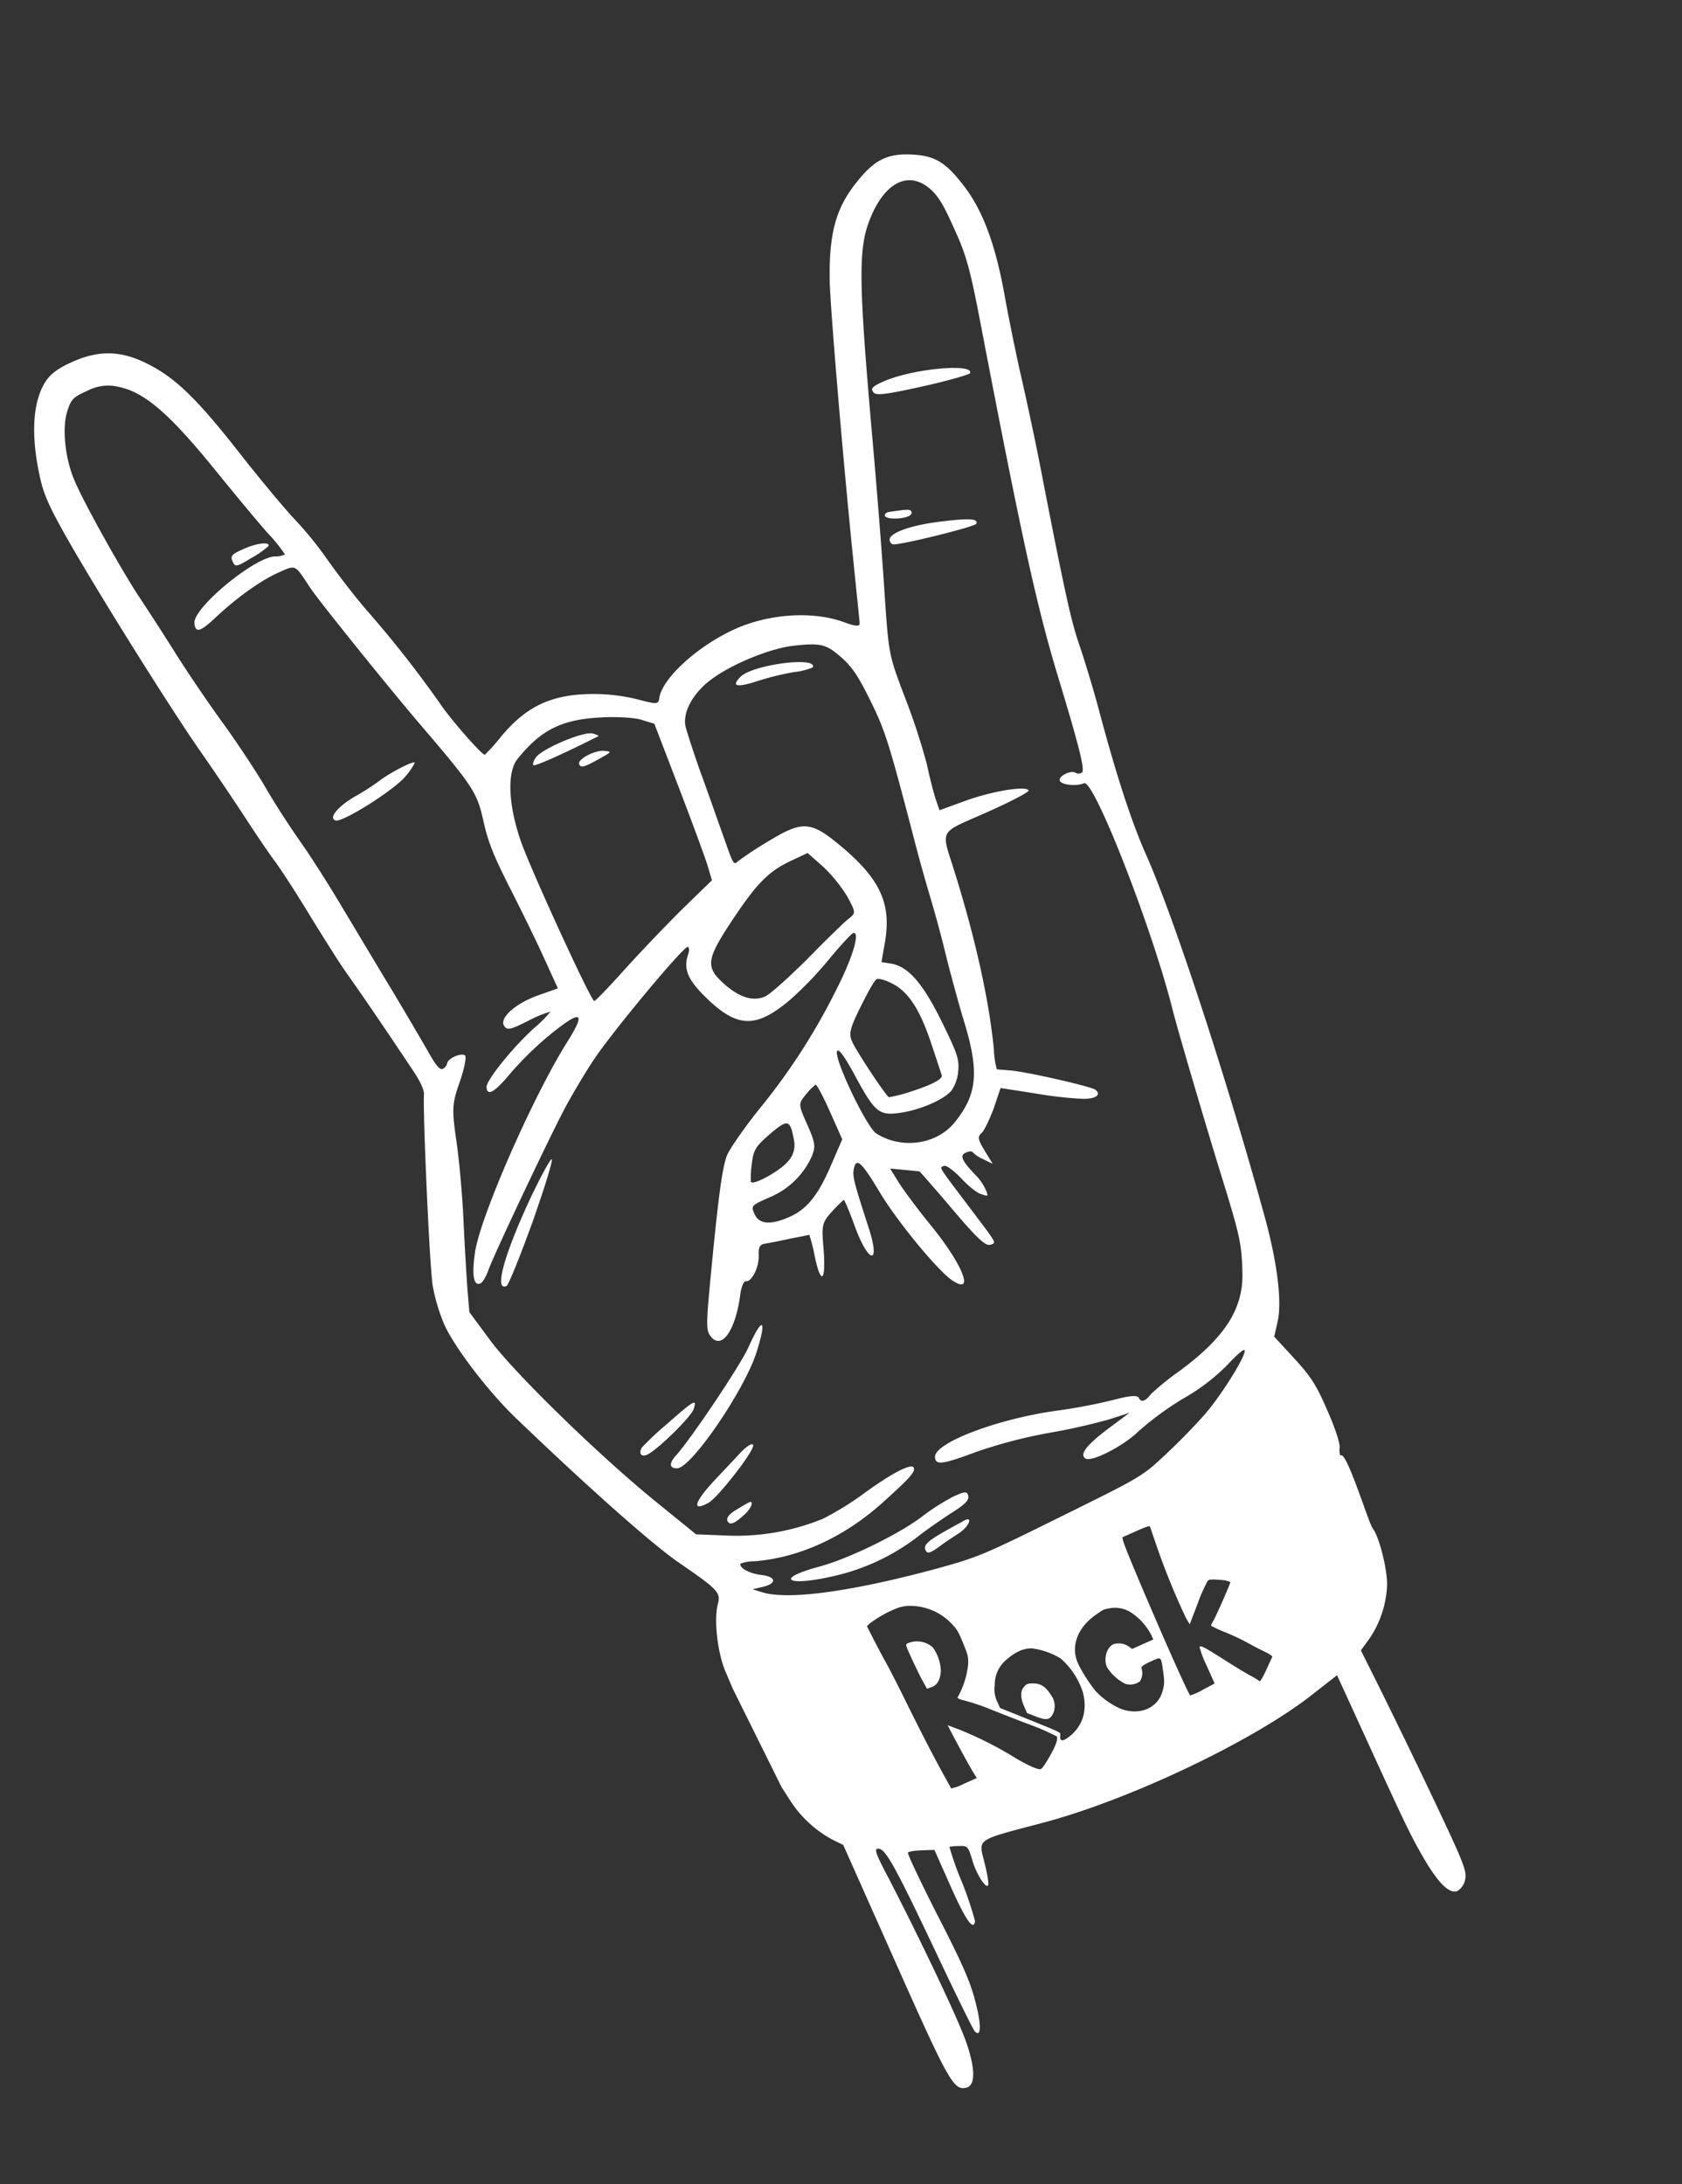 <svg id="Composant_12_1" data-name="Composant 12 – 1" xmlns="http://www.w3.org/2000/svg" xmlns:xlink="http://www.w3.org/1999/xlink" width="370.984" height="481.693" viewBox="0 0 370.984 481.693">
  <rect x="0" y="0" width="370.984" height="481.693" fill="#333333" stroke="none"/>
  <defs>
    <clipPath id="clip-path">
      <rect id="Rectangle_44" data-name="Rectangle 44" width="213.693" height="432.137" fill="#fff"/>
    </clipPath>
  </defs>
  <g id="Groupe_44" data-name="Groupe 44" transform="matrix(0.914, -0.407, 0.407, 0.914, 0, 86.917)">
    <g id="Groupe_43" data-name="Groupe 43" clip-path="url(#clip-path)">
      <path id="Tracé_164" data-name="Tracé 164" d="M10.624,1.362C6.109,4.085,2.6,10.679.664,19.995-.126,23.578-.2,26.445.376,32.9,1.452,45.436,5.894,77.04,8.188,89.223c1.147,5.876,2.58,14.118,3.225,18.131.646,4.085,1.577,9.388,2.151,11.825.5,2.437,1.505,8.814,2.15,14.117.717,5.3,1.649,11.9,2.222,14.692,1,4.8,2.938,15.622,4.586,25.3.5,2.794.5,4.945.071,5.733C20.73,182.53,8.116,214.636,7.185,218.362a40.674,40.674,0,0,0-1.147,8.743c0,5.59,2.8,17.343,5.948,25.154,8.457,20.783,16.2,37.768,19.851,43.786,5.59,9.1,5.876,9.962,4.229,11.969-2.222,2.794-4.371,9.6-4.515,14.046l-.072,4.3,1,24.224.5,3.3a25.564,25.564,0,0,0,4.946,11.753l1.791,2.15V395.8c0,29.167.215,31.388,3.01,31.89,2.078.43,3.583-3.081,4.084-9.388.431-5.66-.071-24.652-.931-39.7-.431-6.164-.287-7.31.5-6.952,1.505.573,1.863,4.73,2.365,25.584.215,10.32.573,19.207.716,19.78.717,2.15,2.007-.646,2.868-6.164.716-4.371.716-8.815.071-20.424-.43-8.17-.573-15.049-.358-15.265s1.505.144,2.939.717l2.652,1.075v8.958c0,8.027.573,10.965,1.791,9.03a75.162,75.162,0,0,0,.86-9.03,67.565,67.565,0,0,1,.645-8.241,14.439,14.439,0,0,1,2.007.716c1.72.646,1.791.932,1.433,3.87-.5,3.225.144,7.381.932,6.593.287-.215.86-2.437,1.29-4.945.932-5.3.071-5.161,15.05-2.724,19.708,3.225,50.165,2.437,66.146-1.647l6.593-1.649.144,14.046c.215,22.216.286,24.51.859,30.171.717,6.807,2.007,10.032,3.942,10.032a3.878,3.878,0,0,0,2.652-1.791c1-1.505,1.075-3.869.717-18.776-.215-9.388-.646-21.427-.86-26.8l-.43-9.746,2.866-1.649a22.609,22.609,0,0,0,8.17-8.958c1.5-2.939,2.866-10.606,2.293-12.828-.357-1.649,1.649-17.629.144-17.629-.286,0-.071-.717.43-1.649s.86-4.371.86-8.743c.071-6.02-.286-8.17-2.007-13.33l-2.077-6.162,1.935-2.58c2.794-3.655,5.374-12.183,6.951-22.718,4.8-31.819,8.528-68.368,8.528-83.345,0-7.74,1.148-18.777,3.512-33.467.788-4.945,1.576-11.538,1.863-14.692.43-5.447,2.078-13.187,7.883-38.341,1.433-6.091,3.367-15.336,4.371-20.423,1-5.161,2.794-13.187,3.942-17.916,2.794-11.18,3.3-19.207,1.791-25.728-1.576-6.737-3.154-9.03-7.883-11.394-4.586-2.293-7.74-2.222-12.971.43-6.88,3.44-10.535,7.811-14.763,17.7-2.293,5.446-13.33,37.122-20.424,58.764-2.151,6.522-4.013,12.255-4.229,12.828-.286.788-1.074.358-3.081-1.576-5.16-5.017-14.19-8.386-22.359-8.386-9.1,0-19.278,3.368-21.642,7.1-.717,1.218-1.075,1.074-4.444-1.649a40.644,40.644,0,0,0-8.17-4.945c-8.457-3.8-14.692-3.8-22.789.215a39.463,39.463,0,0,1-4.8,2.15c-.573,0-3.8-10.463-4.443-14.332A244.038,244.038,0,0,0,54.7,77.184c-1.218-3.871-2.723-10.105-3.511-13.975A81.183,81.183,0,0,0,48.1,51.6c-.932-2.58-3.081-10.177-4.8-16.841C39.506,19.35,37,12.9,32.841,7.668,28.612,2.223,24.1,0,17.5,0c-3.3,0-5.3.43-6.881,1.361m13.4,7.453c5.232,3.512,8.313,9.962,12.9,27.233,1.577,5.805,3.583,13.043,4.586,16.125a33.886,33.886,0,0,1,1.505,5.66,4.394,4.394,0,0,1-2.221-.5c-4.3-1.649-20.926,3.01-22.144,6.162-.789,2.151.286,2.365,4.443.932,6.306-2.221,12.757-3.511,16.985-3.511,4.3,0,4.013-.287,5.016,5.876.5,3.081,6.666,26.444,9.818,37.122,5.232,17.629,5.447,19.063,4.157,25.44-.932,4.587-1.074,7.74-.645,16.125.286,5.733.573,13.473.573,17.271l.071,6.952-4.515-.358c-5.374-.431-10.1,1.074-9.675,3.152.215,1.147,1,1.29,5.447,1.075a25.027,25.027,0,0,1,5.16.144,25.64,25.64,0,0,1-4.8,1.863c-5.948,1.935-14.333,6.235-14.834,7.6-.789,2.006,1.218,1.791,6.234-.717a75.21,75.21,0,0,1,10.535-3.942c9.316-2.579,10.32-1.72,3.44,2.866-11.9,8.027-32.822,27.09-37.266,33.9-2.794,4.371-3.44,6.879-1.791,6.879.573,0,1.72-.86,2.723-1.863,2.222-2.437,24.008-21.141,30.028-25.871,2.58-2.006,7.023-5.16,9.962-7.023,6.091-3.942,28.665-15.049,29.238-14.4.287.215-.071,1-.717,1.649-2.221,2.508-2.221,5.016-.142,10.248,3.583,8.958,7.309,10.677,16.841,7.883a79.19,79.19,0,0,0,11.68-4.8c3.512-1.72,6.666-3.081,6.952-2.938,1.434.5-2.652,5.16-8.815,10.1A139.074,139.074,0,0,1,88.81,212.055c-4.73,2.437-9.531,5.376-10.606,6.378-2.006,1.935-5.231,7.1-14.261,23.076-5.374,9.531-5.805,10.463-5.232,12.255,1.075,3.368,5.519.644,9.6-6.02.86-1.433,1.935-2.437,2.293-2.222,1.147.717,3.942-1.576,4.945-4.013.717-1.791,1.219-2.15,2.437-1.791.86.215,3.3.788,5.447,1.218,2.15.5,4.013.932,4.157.932a36.8,36.8,0,0,1-.86,4.945c-1.361,6.45.072,5.949,2.509-.932,1.647-4.8,2.006-5.3,4.872-6.593a34.261,34.261,0,0,1,3.512-1.361c.215,0,.144,2.652-.071,5.876-.717,9.388,1.72,10.893,2.652,1.72,1.074-10.1,1.289-11.609,2.293-12.971,1.505-2.078,2.15-.717,3.081,6.952.86,7.381,4.73,21.427,6.808,24.509,3.154,4.873,3.44-2.437.5-13.258-1.147-4.228-2.293-9.316-2.58-11.323l-.5-3.655,2.8,1.576c1.505.861,2.8,1.577,2.866,1.649s1.29,4.013,2.724,8.814c2.938,10.177,3.869,12.327,5.16,12.327,1.218,0,1.29.645-1.219-10.177s-2.364-9.889-1.218-9.889c.5,0,1.505,1.791,2.293,3.941.717,2.151,1.863,4.444,2.652,5.088,1.219,1.147,1.29,1.147,1.29-.645a11.7,11.7,0,0,0-.645-3.512c-1.577-4.3-1.577-5.589-.072-5.589.788,0,1.434.215,1.434.5a7.734,7.734,0,0,0,1.505,2.365l1.505,1.791-.431-3.367c-.357-2.868-.215-3.441.932-3.8.717-.215,2.8-2.006,4.659-3.869l3.225-3.512,6.665,4.3a85.186,85.186,0,0,0,9.03,5.3c2.58,1.147,4.085.788,3.225-.788-.717-1.147-12.756-10.177-15.623-11.609-1.147-.646-2.221-1.219-2.364-1.29a18.336,18.336,0,0,1,1.218-4.371c3.368-10.177,6.092-23.291,7.955-38.985,1.219-10.32-.071-9.316,11.9-9.316,5.805,0,10.32-.287,10.32-.646,0-1.218-7.454-3.154-13.616-3.583l-6.091-.43.215-2.508c.144-1.361.717-4.945,1.361-7.883a143.763,143.763,0,0,0,1.576-15.407c.573-10.033.573-10.033,5.017-22.217,2.508-6.736,7.381-20.424,10.821-30.457,12.756-37.122,15.121-42.425,20.926-47.656,5.876-5.232,11.251-5.232,13.831,0,1.074,2.293,1.361,4.37,1.361,10.39.071,6.45-.43,9.6-3.3,21.858-10.892,46.653-13.974,61.7-15.981,77.756-1.935,15.407-2.866,21-3.727,21.284a1.28,1.28,0,0,1-1.29-.43c-.645-1.147-3.941-.932-3.941.144,0,1,2.866,2.652,4.658,2.652,2.365,0,.717,35.473-2.508,53.748-.788,4.586-3.8,27.018-5.374,40.49-1.363,11.036-1.792,12.971-4.157,18.632-3.082,7.31-9.388,11.394-21.428,14.046a63.19,63.19,0,0,0-7.811,2.078c-1.791,1-2.8.861-2.8-.286,0-.717-1.576-1.29-5.16-1.863a120.617,120.617,0,0,1-12.756-3.01c-12.542-3.583-27.3-4.443-28.451-1.505-.645,1.72.789,2.151,8.672,2.652a106.273,106.273,0,0,1,16.268,2.652,135.615,135.615,0,0,0,13.545,2.724l4.657.5-5.733,1.29c-5.876,1.361-8.1,2.58-7.238,3.942s8.743.932,13.185-.717a67.376,67.376,0,0,1,11.969-2.58,44.212,44.212,0,0,0,11.968-2.866c2.293-1,4.371-1.647,4.586-1.433.717.717-8.17,6.808-13.616,9.387-2.794,1.29-8.1,3.441-11.753,4.659-6.521,2.293-7.023,2.293-26.659,3.081-19.278.788-20.352.717-30.243-.788C63.728,317.4,50.756,313.6,46.17,309.735l-1.791-1.577,2.221.431c3.3.645,3.727-.861.717-2.58-2.222-1.361-3.727-3.368-3.081-4.085a8.7,8.7,0,0,1,3.081.789c9.388,3.3,20.281,3.152,31.1-.358,7.669-2.509,9.317-3.225,9.317-4.229,0-1.147-4.945-.859-12.255.717a66.548,66.548,0,0,1-10.535,1.434,50.386,50.386,0,0,1-20.925-5.232l-6.091-3.01-4.8-9.46c-7.238-14.046-17.343-39.271-19.278-48.158L12.2,226.962l1.647-4.73c.932-2.579,3.368-9.1,5.447-14.4s4.659-12.9,5.733-16.841c1.863-6.521,2.365-7.525,5.876-11.251,2.151-2.293,3.656-4.444,3.441-4.873-.573-.932-3.727-.932-4.3,0a1.862,1.862,0,0,1-1.434.717c-.645,0-1.074-1.434-1.361-4.873-.286-2.652-1.075-9.962-1.863-16.268S23.452,138.6,22.808,133.3s-1.72-12.612-2.437-16.124c-.717-3.583-1.72-9.818-2.151-13.9s-1.72-11.825-2.866-17.2S12.775,72.6,12.129,68.082,10.481,57.118,9.907,53.749c-1.218-7.1-2.794-24.51-2.652-29.741.072-5.161,2.151-11.538,4.659-14.4,1.935-2.222,2.508-2.437,5.948-2.437a9.8,9.8,0,0,1,6.164,1.647m68.081,110.22c3.225,1.218,6.808,3.081,7.955,4.157l2.15,1.863-.788,15.049c-.43,8.313-1,16.555-1.218,18.346l-.431,3.3-8.384,3.081c-4.586,1.72-12.255,4.873-17.127,7.023-4.8,2.15-8.886,3.8-9.03,3.655-.646-.645-1-32.678-.43-38.842.716-8.384,3.367-15.049,6.665-16.77,7.381-3.8,12.541-4.013,20.639-.859m45.148,2.8c5.805,1.862,6.737,2.579,8.672,6.879,1.219,2.723,1.649,5.232,1.863,11.108.287,7.453,0,9.961-3.8,32.894-.573,3.367-1.361,8.814-1.791,12.183s-1.363,9.46-2.151,13.616c-.717,4.157-1.649,10.248-2.078,13.616-1.433,12.111-3.869,16.483-11.036,20.137-5.59,2.866-13.114.717-16.77-4.8-1.433-2.222-1.863-19.636-.43-20.138.5-.215.932,1.721,1.29,6.02.717,9.675,1.218,10.75,5.589,12.04s10.249,1.361,12.613.144a8.911,8.911,0,0,0,3.081-3.368c1.219-2.222,1.363-3.583,1.075-11.18-.358-9.6-1.792-14.262-5.017-16.411l-1.791-1.147,2.364-3.512c4.946-7.309,4.873-13.329-.215-23.649-3.726-7.6-5.374-8.456-14.117-7.309a74.592,74.592,0,0,0-7.883,1.29c-1.218.5-1.218.071-.788-5.161.215-3.081.788-9.818,1.147-14.978.358-5.088.932-10.319,1.147-11.609.573-3.01,4.085-5.876,8.743-7.1,5.376-1.433,15.05-1.218,20.281.431m-13.9,47.083a32.85,32.85,0,0,1,2.222,8.242c.286,4.013.286,4.085-1.72,4.586-1.147.287-6.45,2.222-11.825,4.371-5.447,2.078-10.75,3.8-11.968,3.8-2.939,0-5.375-2.221-7.238-6.45-2.222-5.16-1.219-6.45,9.244-12.971,7.1-4.371,10.391-5.518,15.623-5.59l3.8-.071Zm3.3,29.6c2.652,3.081,3.441,7.74,2.652,15.766-.358,3.727-.716,7.023-.716,7.238,0,.932-2.58,1.148-7.381.646a32.638,32.638,0,0,1-5.232-.86c-.5-.5-2.437-12.039-2.437-14.548,0-1.862.788-2.866,4.873-6.235,2.652-2.221,5.16-4.084,5.662-4.084.43-.071,1.576.859,2.579,2.078m-23.864,20.352V225.6l-4.371,4.013c-5.374,5.017-8.958,6.881-13.114,6.881-4.659,0-6.881-1.219-6.881-3.727,0-2.007.072-2.007,4.515-2.007a17.624,17.624,0,0,0,12.327-4.586c1.576-1.576,1.791-2.437,1.791-6.737,0-4.8.071-4.945,2.364-6.091a14.08,14.08,0,0,1,2.868-1.147c.286-.071.5,2.939.5,6.665m-9.818,2.652a5.23,5.23,0,0,1-3.081,3.656c-2.364,1.218-9.316,1.791-9.316.788a21.865,21.865,0,0,1,1.791-3.512c1.577-2.652,2.293-3.152,6.235-4.371,5.088-1.5,5.518-1.218,4.371,3.44M81.215,353.35a47.408,47.408,0,0,0-3.595-3.333c-1.891-1.548-1.917-1.548-1.313-1.941a18.884,18.884,0,0,0,4.724-5.407c.761-1.548.84-1.941.918-4.724.079-2.571.026-3.28-.473-4.7a12.6,12.6,0,0,0-6.535-7.454,7.855,7.855,0,0,0-3.543-.866,24.742,24.742,0,0,0-6.562.657l-.735.288.158,3.228c.105,1.758.288,4.566.446,6.219.131,1.654.367,6.037.5,9.711.289,7.269.657,13.464,1.05,17.978.131,1.575.262,2.966.262,3.071a10.564,10.564,0,0,0,3.044.209h3.044l-.157-1.128c-.209-1.47-.6-6.246-.813-9.5l-.158-2.624,1.732,1.706a80.135,80.135,0,0,1,8.5,10.287c2.126,3.123,3.989,5.2,4.645,5.2.578,0,4.41-2.756,5.381-3.884a3.223,3.223,0,0,0,.761-1.208,50.858,50.858,0,0,0-4.777-5.2c-2.65-2.624-5.563-5.616-6.508-6.587m-6.246-11.837c-.866,1.679-1.995,2.519-3.306,2.414l-1.076-.078-.157-1.837c-.105-1.023-.183-3.465-.21-5.459-.026-3.569-.026-3.595.578-3.595a5.22,5.22,0,0,1,4.671,3.07,9.4,9.4,0,0,1-.5,5.485m25.221,8.162a16.466,16.466,0,0,0-4.776-4.514c-1.653-.813-3.622-.839-6.115-.078a7.089,7.089,0,0,0-4.75,4.146,6.126,6.126,0,0,0-.971,3.463v1.575l3.333,3.439c7.349,7.61,6.666,6.8,6.272,7.584-.551,1.05-.052,1.365,1.548,1,3.806-.866,6.246-3.6,6.929-7.742a16.5,16.5,0,0,0-1.47-8.871m-6.4,10.446c-1.26,1.023-1.943.866-3.7-.866l-1.522-1.548V356.08c0-1.917.552-3.281,1.548-3.832.919-.5,1.261-.473,2.572.157,1.339.656,2.021,1.784,2.31,3.832a4.052,4.052,0,0,1-1.208,3.884m45.533,3.28a48.535,48.535,0,0,0-3.437-4.015,29.224,29.224,0,0,1-2.441-2.756c0-.105.393-.447.866-.761.945-.656,6.824-6.01,6.955-6.325a6.7,6.7,0,0,0-1.889-1.338c-1.444-.814-2.126-1.076-2.546-.945a33.115,33.115,0,0,0-4.067,3.674l-3.491,3.491-.184-1.732a156.357,156.357,0,0,1,.552-17.058c.209-2.257.393-4.278.393-4.462,0-.236-.814-.314-3.254-.314h-3.254l-.157.682c-.447,1.785-.788,36.821-.367,37.241a12.928,12.928,0,0,0,3.07,0l2.913-.21v-4.278a22.7,22.7,0,0,1,.236-4.435c.395-.236.971.5,3.675,4.566,1.391,2.126,3.149,4.645,3.884,5.616a20.067,20.067,0,0,1,1.47,2.1c.052.184,1.075-.551,2.309-1.627,1.208-1.076,2.31-2.047,2.441-2.152s-.421-.945-1.208-1.863-1.889-2.31-2.467-3.1m-24.774-19.394c-1.391-.315-1.26-.341-3.439.105-4.854.971-7.846,4.12-7.846,8.215a34.732,34.732,0,0,0,1.075,7.111,17.314,17.314,0,0,0,3.307,5.643c3.07,3.2,7.48,3.437,10,.551,1.1-1.234,1.469-1.969,2.126-4.357.839-2.966.866-2.861-1.391-2.861-2.179,0-2.783.157-2.783.683a3.3,3.3,0,0,1-1.5,2.362,3.709,3.709,0,0,1-3.149-.84,10.265,10.265,0,0,1-2.178-4.961c0-2.021,1.705-4.067,3.385-4.067a3.96,3.96,0,0,1,2.861,1.836l.446.788h5.118v-.945a13.161,13.161,0,0,0-1.836-6.115,6.553,6.553,0,0,0-4.2-3.149" transform="translate(0 0)" fill="#fff" fill-rule="evenodd"/>
      <path id="Tracé_165" data-name="Tracé 165" d="M28.156,48.406c0,1.434.215,1.505,4.157,1a19.631,19.631,0,0,0,4.443-.859c.789-.717-2.006-1.649-5.16-1.649-3.01,0-3.44.215-3.44,1.5" transform="translate(3.681 6.131)" fill="#fff" fill-rule="evenodd"/>
      <path id="Tracé_166" data-name="Tracé 166" d="M155.679,69.034c.144,1,2.366,1.649,10.535,3.3,5.589,1.148,10.463,1.792,10.678,1.577,1.72-1.72-11.323-6.091-18.131-6.091-2.723,0-3.3.215-3.081,1.218" transform="translate(20.347 8.866)" fill="#fff" fill-rule="evenodd"/>
      <path id="Tracé_167" data-name="Tracé 167" d="M147.942,91.959c0,.788,2.939,2.15,4.73,2.15.573,0,1-.286,1-.645,0-.645-.573-.86-4.443-1.935-.717-.215-1.29,0-1.29.43" transform="translate(19.341 11.955)" fill="#fff" fill-rule="evenodd"/>
      <path id="Tracé_168" data-name="Tracé 168" d="M146.942,96.485a1.186,1.186,0,0,0,.144,1.29c.932.788,18.2,3.869,18.7,3.368.859-.86-.789-1.721-6.808-3.583-6.235-1.936-11.18-2.365-12.04-1.075" transform="translate(19.194 12.517)" fill="#fff" fill-rule="evenodd"/>
      <path id="Tracé_169" data-name="Tracé 169" d="M38.512,99.018a52.8,52.8,0,0,1-6.522,1c-4.37.5-7.238,1.936-6.019,3.082,1.147,1.074,14.619-.86,18.131-2.652a13.952,13.952,0,0,0,3.009-1.863c0-.573-5.8-.215-8.6.43" transform="translate(3.358 12.851)" fill="#fff" fill-rule="evenodd"/>
      <path id="Tracé_170" data-name="Tracé 170" d="M32.614,185.658C22.008,194.831,16.49,201.5,19.571,201.5c.5,0,5.518-4.873,11.18-10.75C36.341,184.8,40.569,180,40,180c-.5.072-3.8,2.58-7.381,5.662" transform="translate(2.448 23.531)" fill="#fff" fill-rule="evenodd"/>
      <path id="Tracé_171" data-name="Tracé 171" d="M60.646,229.57c-3.3,2.939-19.636,13.187-24.151,15.193-2.221.932-2.579,2.078-.931,2.724,2.938,1.147,20.423-9.675,26.228-16.124,5.375-6.02,4.659-7.024-1.147-1.792" transform="translate(4.515 29.569)" fill="#fff" fill-rule="evenodd"/>
      <path id="Tracé_172" data-name="Tracé 172" d="M37.94,236.565A63.738,63.738,0,0,0,30.917,239c-1.29.859-1.075,1.935.358,1.935,2.437,0,12.255-3.655,13.473-5.016,1.649-1.863,1-1.792-6.808.645" transform="translate(3.93 30.672)" fill="#fff" fill-rule="evenodd"/>
      <path id="Tracé_173" data-name="Tracé 173" d="M49.7,247.251c-.788.358-4.157,1.72-7.525,3.154-6.378,2.652-8.026,4.514-3.655,4.157,2.222-.144,13.187-5.949,14.117-7.454.5-.716-1.074-.645-2.938.144" transform="translate(4.715 32.24)" fill="#fff" fill-rule="evenodd"/>
      <path id="Tracé_174" data-name="Tracé 174" d="M42.562,257.174c-1.434.215-2.364.717-2.364,1.361,0,1.219,1.147,1.29,4.228.215,2.15-.788,3.154-2.221,1.361-1.935-.5,0-2.007.215-3.225.358" transform="translate(5.255 33.569)" fill="#fff" fill-rule="evenodd"/>
      <path id="Tracé_175" data-name="Tracé 175" d="M79.453,273.035c-6.02,1.576-18.919,2.078-25.728,1-10.535-1.647-8.242,1.29,2.58,3.3a47.405,47.405,0,0,0,19.922-.5c1.576-.43,5.3-1.147,8.241-1.649,4.157-.573,5.447-1.074,5.59-2.078.215-1-.287-1.218-3.225-1.147a48.323,48.323,0,0,0-7.381,1.075" transform="translate(6.132 35.552)" fill="#fff" fill-rule="evenodd"/>
      <path id="Tracé_176" data-name="Tracé 176" d="M79.246,277.454c-4.657.43-6.091.859-6.091,2.078,0,.932.5,1.075,2.723.645,1.434-.357,3.942-.788,5.447-1,2.8-.43,4.659-2.364,2.078-2.078-.717.071-2.58.215-4.157.358" transform="translate(9.564 36.222)" fill="#fff" fill-rule="evenodd"/>
      <path id="Tracé_177" data-name="Tracé 177" d="M66.839,107.264c-.717.358-1.29,1-1.29,1.361,0,.43,6.808.43,15.695,0,.215,0-.215-.5-.932-1.074-1.647-1.29-11.538-1.434-13.473-.287" transform="translate(8.569 13.921)" fill="#fff" fill-rule="evenodd"/>
      <path id="Tracé_178" data-name="Tracé 178" d="M73.789,111.989c0,.86.717,1,3.44.788,4.371-.358,4.3-.358,3.01-1.147-1.791-1.147-6.45-.859-6.45.358" transform="translate(9.647 14.499)" fill="#fff" fill-rule="evenodd"/>
      <path id="Tracé_179" data-name="Tracé 179" d="M109.65,109.107c-2.8,1.075-1.792,1.863,2.866,2.364a60.157,60.157,0,0,1,8.384,1.505,14.065,14.065,0,0,0,4.157.717c1.936-1.863-11.9-5.948-15.407-4.586" transform="translate(14.132 14.228)" fill="#fff" fill-rule="evenodd"/>
    </g>
  </g>
</svg>
